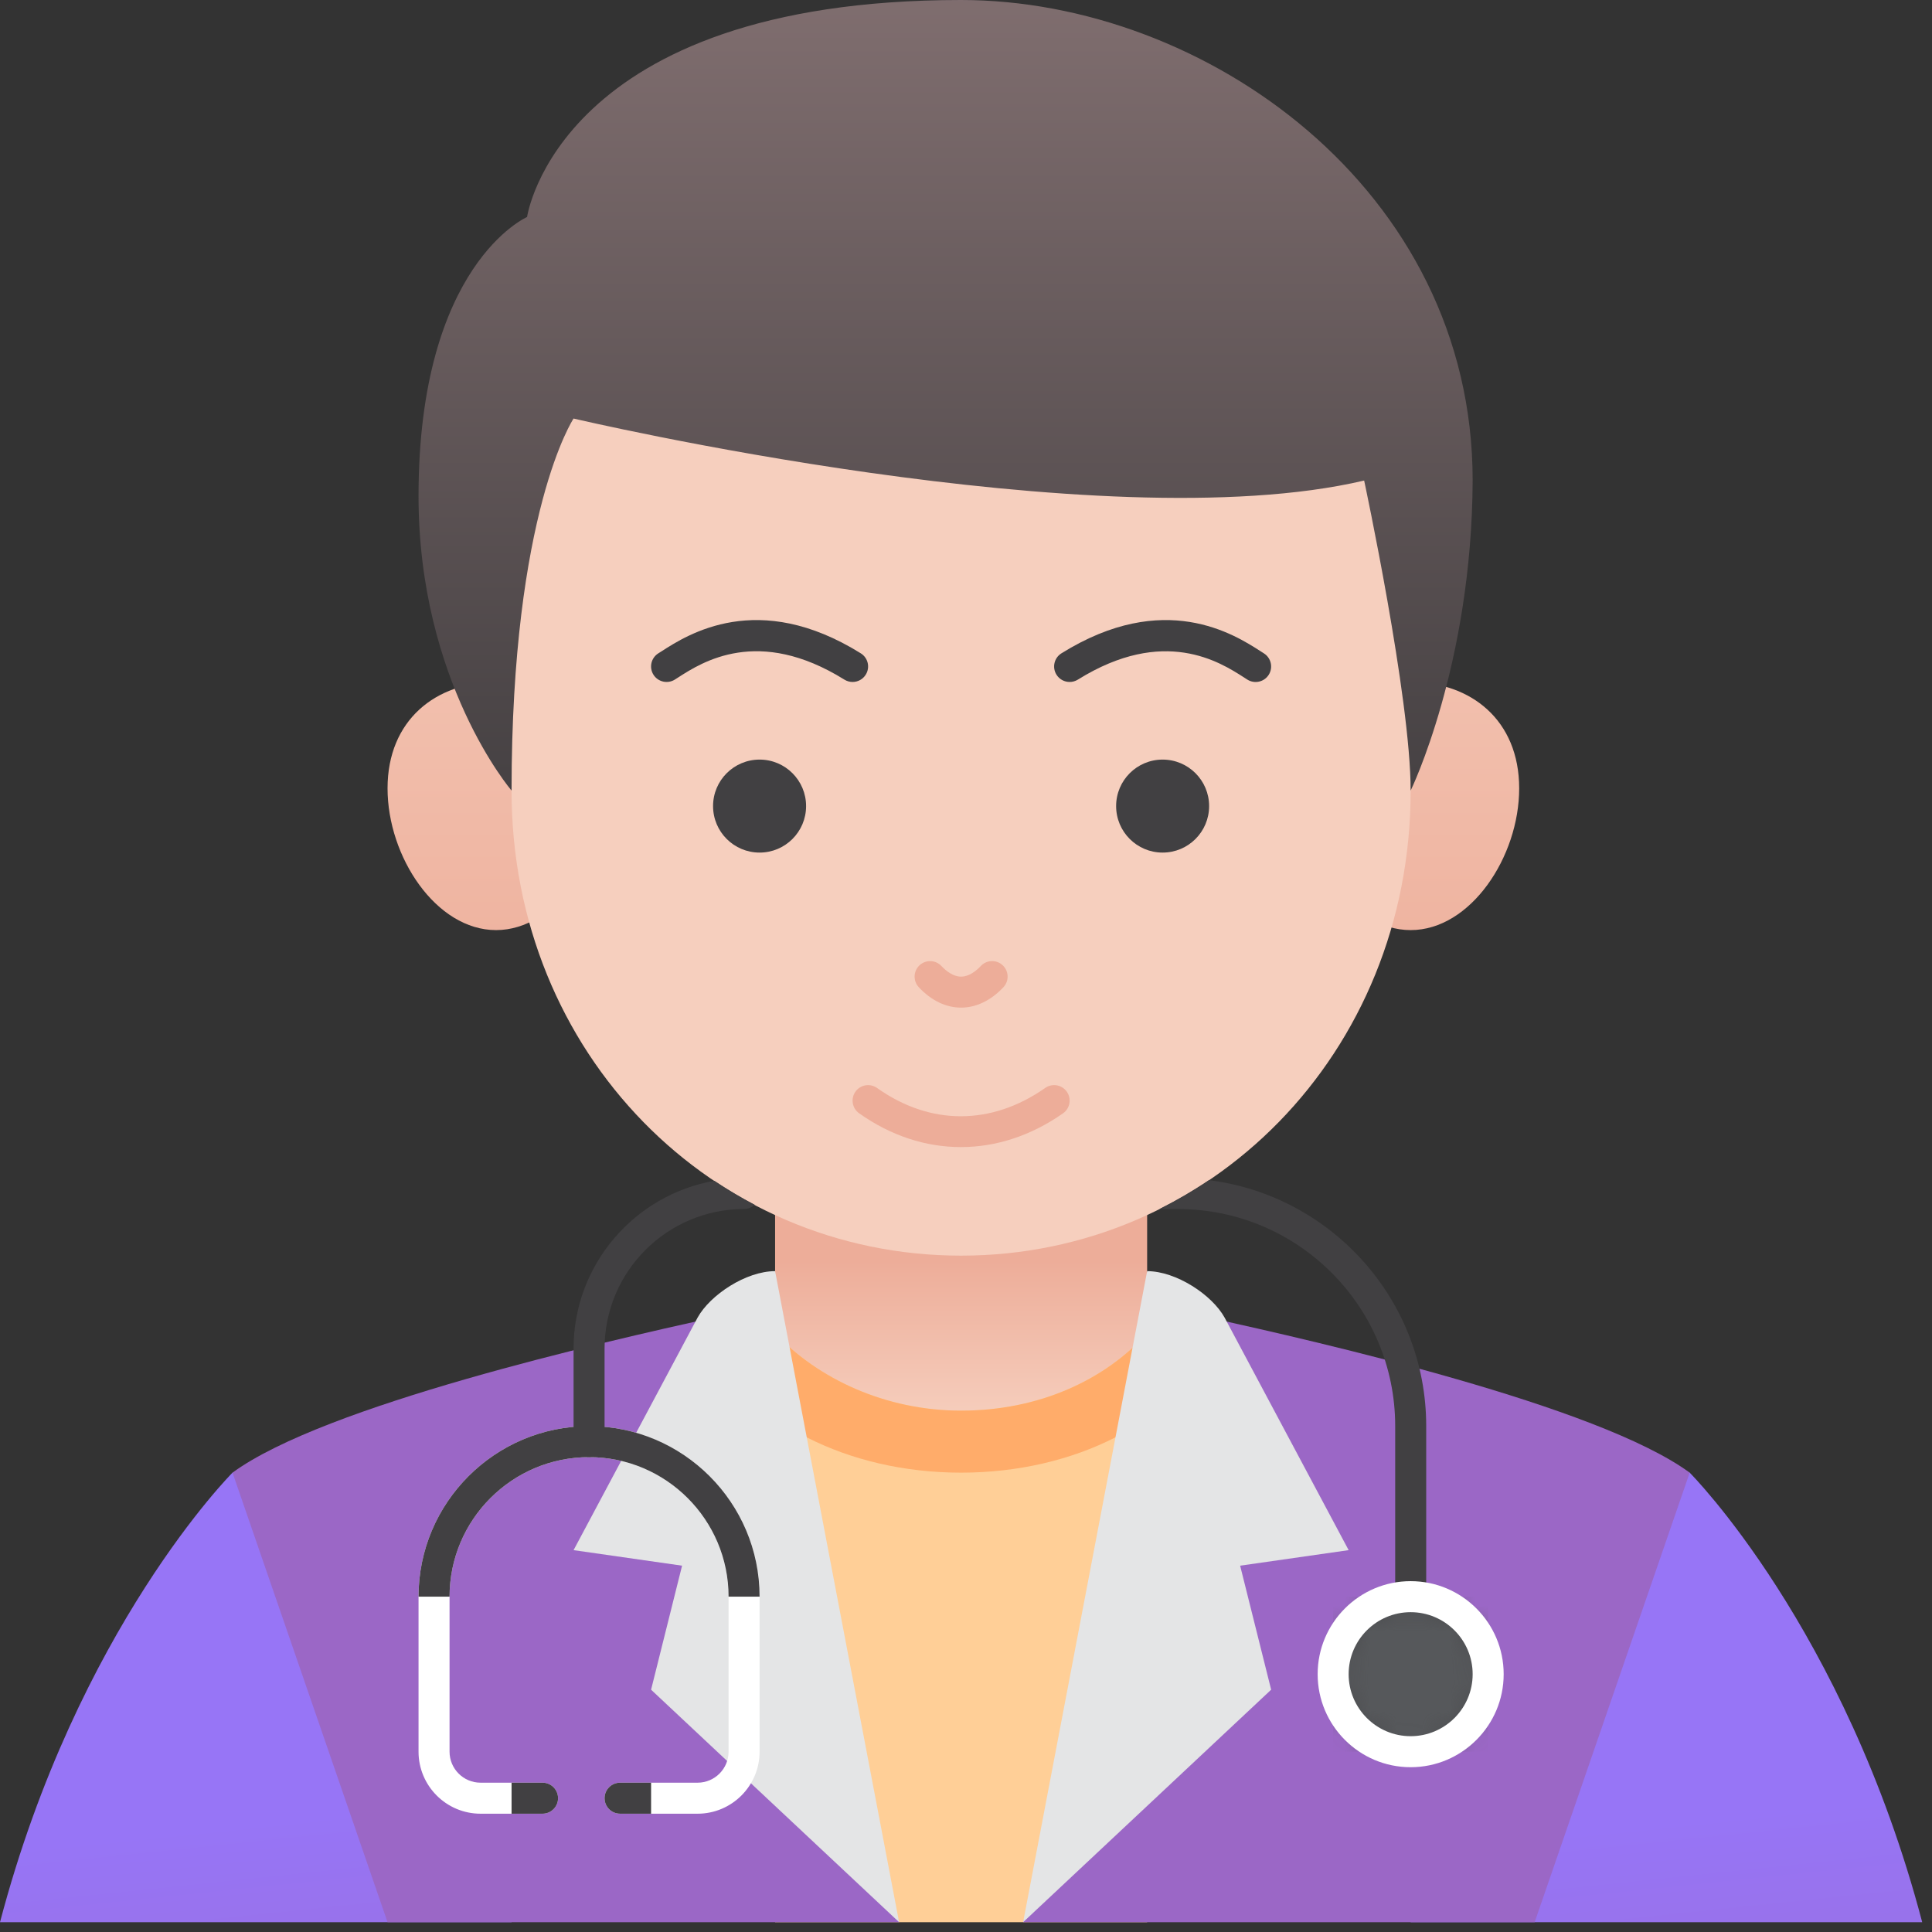 <svg width="74" height="74" viewBox="0 0 74 74" fill="none" xmlns="http://www.w3.org/2000/svg">
<rect x="0" y="0" width="74" height="74" fill="#333333" stroke="none"/>
<path d="M29.688 43.938H43.938V56.406H29.688V43.938Z" fill="url(#paint0_linear_3126_320)"/>
<path d="M29.688 51.062C31.313 52.793 33.899 54.031 36.812 54.031C39.792 54.031 42.321 52.86 43.938 51.062V73.626H36.812H29.688V51.062Z" fill="url(#paint1_linear_3126_320)"/>
<path d="M29.687 51.062C31.312 52.793 33.898 54.031 36.812 54.031C39.792 54.031 42.32 52.86 43.937 51.062C44.595 51.208 45.409 51.404 46.327 51.641C44.946 54.415 41.213 56.406 36.812 56.406C32.411 56.406 28.678 54.415 27.297 51.641C28.215 51.404 29.029 51.209 29.687 51.062Z" fill="url(#paint2_linear_3126_320)"/>
<path d="M19.594 57.593L8.906 56.406C8.906 56.406 2.969 62.344 0 73.625H19.594V57.593Z" fill="url(#paint3_linear_3126_320)"/>
<path d="M27.312 50.469C23.08 51.406 12.416 53.832 8.906 56.406L14.844 73.625H34.438L27.312 50.469Z" fill="url(#paint4_linear_3126_320)"/>
<path d="M54.031 57.593L64.719 56.406C64.719 56.406 70.656 62.344 73.625 73.625H54.031V57.593Z" fill="url(#paint5_linear_3126_320)"/>
<path d="M46.312 50.469C50.545 51.406 61.209 53.832 64.719 56.406L58.781 73.625H39.188L46.312 50.469Z" fill="url(#paint6_linear_3126_320)"/>
<path d="M58.188 30.196C58.188 32.819 56.327 35.625 54.031 35.625C51.736 35.625 49.875 32.819 49.875 30.196C49.875 27.573 51.736 26.125 54.031 26.125C56.327 26.125 58.188 27.573 58.188 30.196Z" fill="url(#paint7_linear_3126_320)"/>
<path d="M23.156 30.196C23.156 32.819 21.295 35.625 19 35.625C16.705 35.625 14.844 32.819 14.844 30.196C14.844 27.573 16.705 26.125 19 26.125C21.295 26.125 23.156 27.573 23.156 30.196Z" fill="url(#paint8_linear_3126_320)"/>
<path d="M51.656 15.438H21.969C20.64 15.76 19.594 17.039 19.594 18.406V30.285C19.594 40.375 27.312 48.094 36.812 48.094C46.312 48.094 54.031 40.375 54.031 30.285V18.406C54.031 17.035 52.99 15.756 51.656 15.438Z" fill="url(#paint9_linear_3126_320)"/>
<path d="M36.812 0C46.126 0 56.406 7.237 56.406 18.406C56.375 25.479 54.031 30.281 54.031 30.281C54.031 26.719 52.25 18.406 52.25 18.406C42.156 20.781 21.969 16.031 21.969 16.031C21.969 16.031 19.594 19.594 19.594 30.281C19.594 30.281 16.031 26.125 16.031 19C16.031 10.115 20.188 8.312 20.188 8.312C20.188 8.312 21.375 0 36.812 0Z" fill="url(#paint10_linear_3126_320)"/>
<path d="M36.803 43.936C35.461 43.936 34.122 43.504 32.906 42.641C32.639 42.451 32.576 42.08 32.766 41.812C32.956 41.545 33.327 41.483 33.594 41.672C35.627 43.117 37.974 43.116 40.035 41.67C40.303 41.482 40.674 41.547 40.862 41.815C41.05 42.084 40.985 42.454 40.717 42.642C39.487 43.505 38.143 43.936 36.803 43.936Z" fill="url(#paint11_linear_3126_320)"/>
<path d="M29.094 32.656C30.078 32.656 30.875 31.859 30.875 30.875C30.875 29.891 30.078 29.094 29.094 29.094C28.11 29.094 27.312 29.891 27.312 30.875C27.312 31.859 28.11 32.656 29.094 32.656Z" fill="url(#paint12_linear_3126_320)"/>
<path d="M44.531 32.656C45.515 32.656 46.312 31.859 46.312 30.875C46.312 29.891 45.515 29.094 44.531 29.094C43.547 29.094 42.75 29.891 42.75 30.875C42.75 31.859 43.547 32.656 44.531 32.656Z" fill="url(#paint13_linear_3126_320)"/>
<path d="M32.656 26.121C32.548 26.121 32.44 26.092 32.342 26.031C29.041 23.976 26.892 25.358 25.974 25.949L25.849 26.029C25.571 26.204 25.205 26.121 25.03 25.845C24.854 25.567 24.937 25.201 25.214 25.025L25.332 24.951C26.343 24.299 29.033 22.571 32.97 25.024C33.249 25.197 33.334 25.563 33.16 25.841C33.048 26.022 32.854 26.121 32.656 26.121Z" fill="url(#paint14_linear_3126_320)"/>
<path d="M40.97 26.121C40.771 26.121 40.578 26.022 40.465 25.841C40.292 25.563 40.377 25.197 40.655 25.024C44.593 22.57 47.282 24.3 48.294 24.951L48.411 25.026C48.688 25.201 48.77 25.568 48.596 25.845C48.421 26.122 48.054 26.205 47.776 26.03L47.652 25.95C46.734 25.36 44.583 23.977 41.283 26.032C41.185 26.092 41.077 26.121 40.97 26.121Z" fill="url(#paint15_linear_3126_320)"/>
<path d="M36.81 38.594C36.809 38.594 36.808 38.594 36.807 38.594C36.228 38.593 35.669 38.323 35.192 37.813C34.968 37.574 34.98 37.198 35.219 36.973C35.458 36.75 35.834 36.761 36.059 37.001C36.232 37.185 36.503 37.406 36.809 37.407H36.81C37.119 37.407 37.393 37.185 37.568 36.999C37.793 36.76 38.169 36.749 38.408 36.974C38.646 37.2 38.657 37.575 38.432 37.814C37.95 38.325 37.39 38.594 36.81 38.594Z" fill="url(#paint16_linear_3126_320)"/>
<path d="M29.688 48.688L34.438 73.625L24.938 64.719L26.125 59.969L21.969 59.374L26.719 50.468C27.201 49.596 28.574 48.688 29.688 48.688Z" fill="url(#paint17_linear_3126_320)"/>
<path d="M43.938 48.688L39.188 73.625L48.688 64.719L47.5 59.969L51.656 59.374L46.906 50.468C46.424 49.596 45.051 48.688 43.938 48.688Z" fill="url(#paint18_linear_3126_320)"/>
<path d="M26.719 69.469H23.75C23.422 69.469 23.156 69.203 23.156 68.875C23.156 68.547 23.422 68.281 23.75 68.281H26.719C27.374 68.281 27.906 67.749 27.906 67.094V61.156C27.906 58.209 25.509 55.812 22.562 55.812C19.616 55.812 17.219 58.209 17.219 61.156V67.094C17.219 67.749 17.751 68.281 18.406 68.281H20.781C21.109 68.281 21.375 68.547 21.375 68.875C21.375 69.203 21.109 69.469 20.781 69.469H18.406C17.096 69.469 16.031 68.404 16.031 67.094V61.156C16.031 57.555 18.961 54.625 22.562 54.625C26.164 54.625 29.094 57.555 29.094 61.156V67.094C29.094 68.404 28.029 69.469 26.719 69.469Z" fill="white"/>
<path d="M22.562 54.625C18.961 54.625 16.031 57.555 16.031 61.156H17.219C17.219 58.209 19.616 55.812 22.562 55.812C25.509 55.812 27.906 58.209 27.906 61.156H29.094C29.094 57.555 26.164 54.625 22.562 54.625Z" fill="url(#paint19_linear_3126_320)"/>
<path d="M20.781 68.281H19.594V69.469H20.781C21.109 69.469 21.375 69.203 21.375 68.875C21.375 68.547 21.109 68.281 20.781 68.281Z" fill="url(#paint20_linear_3126_320)"/>
<path d="M23.75 68.281H24.938V69.469H23.75C23.422 69.469 23.156 69.203 23.156 68.875C23.156 68.547 23.422 68.281 23.75 68.281Z" fill="url(#paint21_linear_3126_320)"/>
<path d="M46.304 45.203C45.697 45.612 45.063 45.981 44.406 46.31H45.127C49.71 46.31 53.439 50.039 53.439 54.622V61.747C53.439 62.076 53.705 62.341 54.033 62.341C54.361 62.341 54.627 62.076 54.627 61.747V54.622C54.627 49.784 50.987 45.786 46.304 45.203Z" fill="url(#paint22_linear_3126_320)"/>
<path d="M27.361 45.227C24.302 45.767 21.969 48.439 21.969 51.651V55.214C21.969 55.542 22.235 55.808 22.562 55.808C22.89 55.808 23.156 55.542 23.156 55.214V51.651C23.156 48.705 25.554 46.308 28.5 46.308C28.657 46.308 28.799 46.244 28.905 46.144C28.373 45.865 27.858 45.559 27.361 45.227Z" fill="url(#paint23_linear_3126_320)"/>
<path d="M54.031 67.094C55.671 67.094 57 65.765 57 64.125C57 62.485 55.671 61.156 54.031 61.156C52.392 61.156 51.062 62.485 51.062 64.125C51.062 65.765 52.392 67.094 54.031 67.094Z" fill="url(#paint24_linear_3126_320)"/>
<path d="M54.031 67.094C55.671 67.094 57 65.765 57 64.125C57 62.485 55.671 61.156 54.031 61.156C52.392 61.156 51.062 62.485 51.062 64.125C51.062 65.765 52.392 67.094 54.031 67.094Z" fill="url(#paint25_linear_3126_320)"/>
<mask id="mask0_3126_320" style="mask-type:luminance" maskUnits="userSpaceOnUse" x="51" y="61" width="6" height="7">
<path d="M54.031 67.094C55.671 67.094 57 65.765 57 64.125C57 62.485 55.671 61.156 54.031 61.156C52.392 61.156 51.062 62.485 51.062 64.125C51.062 65.765 52.392 67.094 54.031 67.094Z" fill="white"/>
</mask>
<g mask="url(#mask0_3126_320)">
<path d="M51.062 61.156H57V67.094H51.062V61.156Z" fill="url(#paint26_linear_3126_320)"/>
</g>
<path d="M54.031 67.688C52.066 67.688 50.469 66.09 50.469 64.125C50.469 62.16 52.066 60.562 54.031 60.562C55.996 60.562 57.594 62.16 57.594 64.125C57.594 66.09 55.996 67.688 54.031 67.688ZM54.031 61.75C52.721 61.75 51.656 62.815 51.656 64.125C51.656 65.435 52.721 66.5 54.031 66.5C55.341 66.5 56.406 65.435 56.406 64.125C56.406 62.815 55.341 61.75 54.031 61.75Z" fill="white"/>
<defs>
<linearGradient id="paint0_linear_3126_320" x1="36.812" y1="54.526" x2="36.812" y2="48.291" gradientUnits="userSpaceOnUse">
<stop stop-color="#F6CFBE"/>
<stop offset="1" stop-color="#EDAD99"/>
</linearGradient>
<linearGradient id="paint1_linear_3126_320" x1="36.31" y1="43.509" x2="36.155" y2="37.693" gradientUnits="userSpaceOnUse">
<stop stop-color="#FFCF97"/>
<stop offset="1" stop-color="#FFAC6A"/>
</linearGradient>
<linearGradient id="paint2_linear_3126_320" x1="38.073" y1="30.414" x2="37.479" y2="40.408" gradientUnits="userSpaceOnUse">
<stop stop-color="#FFCF97"/>
<stop offset="1" stop-color="#FFAC6A"/>
</linearGradient>
<linearGradient id="paint3_linear_3126_320" x1="11.436" y1="89.373" x2="9.406" y2="69.864" gradientUnits="userSpaceOnUse">
<stop stop-color="#9B67C6"/>
<stop offset="1" stop-color="#9775F6"/>
</linearGradient>
<linearGradient id="paint4_linear_3126_320" x1="19.354" y1="84.951" x2="17.488" y2="101.001" gradientUnits="userSpaceOnUse">
<stop stop-color="#9B67C6"/>
<stop offset="1" stop-color="#9775F6"/>
</linearGradient>
<linearGradient id="paint5_linear_3126_320" x1="65.467" y1="89.373" x2="63.437" y2="69.864" gradientUnits="userSpaceOnUse">
<stop stop-color="#9B67C6"/>
<stop offset="1" stop-color="#9775F6"/>
</linearGradient>
<linearGradient id="paint6_linear_3126_320" x1="49.635" y1="84.951" x2="47.769" y2="101.001" gradientUnits="userSpaceOnUse">
<stop stop-color="#9B67C6"/>
<stop offset="1" stop-color="#9775F6"/>
</linearGradient>
<linearGradient id="paint7_linear_3126_320" x1="54.031" y1="12.865" x2="54.031" y2="41.765" gradientUnits="userSpaceOnUse">
<stop stop-color="#F6CFBE"/>
<stop offset="1" stop-color="#EDAD99"/>
</linearGradient>
<linearGradient id="paint8_linear_3126_320" x1="19" y1="12.865" x2="19" y2="41.765" gradientUnits="userSpaceOnUse">
<stop stop-color="#F6CFBE"/>
<stop offset="1" stop-color="#EDAD99"/>
</linearGradient>
<linearGradient id="paint9_linear_3126_320" x1="39.696" y1="10.195" x2="41.329" y2="1.734" gradientUnits="userSpaceOnUse">
<stop stop-color="#F6CFBE"/>
<stop offset="1" stop-color="#EDAD99"/>
</linearGradient>
<linearGradient id="paint10_linear_3126_320" x1="36.219" y1="-11.43" x2="36.219" y2="37.97" gradientUnits="userSpaceOnUse">
<stop stop-color="#957E7F"/>
<stop offset="1" stop-color="#373638"/>
</linearGradient>
<linearGradient id="paint11_linear_3126_320" x1="37.532" y1="31.372" x2="37.235" y2="35.825" gradientUnits="userSpaceOnUse">
<stop stop-color="#F6CFBE"/>
<stop offset="1" stop-color="#EDAD99"/>
</linearGradient>
<linearGradient id="paint12_linear_3126_320" x1="28.949" y1="50.172" x2="29.023" y2="40.302" gradientUnits="userSpaceOnUse">
<stop stop-color="#58595B"/>
<stop offset="1" stop-color="#414042"/>
</linearGradient>
<linearGradient id="paint13_linear_3126_320" x1="44.386" y1="50.26" x2="44.46" y2="40.389" gradientUnits="userSpaceOnUse">
<stop stop-color="#58595B"/>
<stop offset="1" stop-color="#414042"/>
</linearGradient>
<linearGradient id="paint14_linear_3126_320" x1="28.856" y1="57.198" x2="28.955" y2="44.037" gradientUnits="userSpaceOnUse">
<stop stop-color="#58595B"/>
<stop offset="1" stop-color="#414042"/>
</linearGradient>
<linearGradient id="paint15_linear_3126_320" x1="44.292" y1="57.315" x2="44.392" y2="44.153" gradientUnits="userSpaceOnUse">
<stop stop-color="#58595B"/>
<stop offset="1" stop-color="#414042"/>
</linearGradient>
<linearGradient id="paint16_linear_3126_320" x1="23.137" y1="40.395" x2="27.85" y2="39.43" gradientUnits="userSpaceOnUse">
<stop stop-color="#F6CFBE"/>
<stop offset="1" stop-color="#EDAD99"/>
</linearGradient>
<linearGradient id="paint17_linear_3126_320" x1="34.374" y1="92.96" x2="33.199" y2="87.607" gradientUnits="userSpaceOnUse">
<stop stop-color="#EFF0F0"/>
<stop offset="1" stop-color="#E4E5E6"/>
</linearGradient>
<linearGradient id="paint18_linear_3126_320" x1="39.252" y1="92.96" x2="40.427" y2="87.607" gradientUnits="userSpaceOnUse">
<stop stop-color="#EFF0F0"/>
<stop offset="1" stop-color="#E4E5E6"/>
</linearGradient>
<linearGradient id="paint19_linear_3126_320" x1="20.562" y1="44.942" x2="20.71" y2="46.13" gradientUnits="userSpaceOnUse">
<stop stop-color="#58595B"/>
<stop offset="1" stop-color="#414042"/>
</linearGradient>
<linearGradient id="paint20_linear_3126_320" x1="20.546" y1="69.866" x2="20.534" y2="69.734" gradientUnits="userSpaceOnUse">
<stop stop-color="#58595B"/>
<stop offset="1" stop-color="#414042"/>
</linearGradient>
<linearGradient id="paint21_linear_3126_320" x1="23.986" y1="69.866" x2="23.997" y2="69.734" gradientUnits="userSpaceOnUse">
<stop stop-color="#58595B"/>
<stop offset="1" stop-color="#414042"/>
</linearGradient>
<linearGradient id="paint22_linear_3126_320" x1="48.428" y1="41.457" x2="48.576" y2="42.644" gradientUnits="userSpaceOnUse">
<stop stop-color="#58595B"/>
<stop offset="1" stop-color="#414042"/>
</linearGradient>
<linearGradient id="paint23_linear_3126_320" x1="24.652" y1="44.426" x2="24.801" y2="45.614" gradientUnits="userSpaceOnUse">
<stop stop-color="#58595B"/>
<stop offset="1" stop-color="#414042"/>
</linearGradient>
<linearGradient id="paint24_linear_3126_320" x1="60.07" y1="66.268" x2="61.508" y2="66.778" gradientUnits="userSpaceOnUse">
<stop stop-color="#6C6F73"/>
<stop offset="1" stop-color="#56585B"/>
</linearGradient>
<linearGradient id="paint25_linear_3126_320" x1="42.423" y1="62.581" x2="47.074" y2="63.2" gradientUnits="userSpaceOnUse">
<stop stop-color="#58595B"/>
<stop offset="1" stop-color="#414042"/>
</linearGradient>
<linearGradient id="paint26_linear_3126_320" x1="42.423" y1="62.581" x2="47.074" y2="63.2" gradientUnits="userSpaceOnUse">
<stop stop-color="#6C6F73"/>
<stop offset="1" stop-color="#56585B"/>
</linearGradient>
</defs>
</svg>

